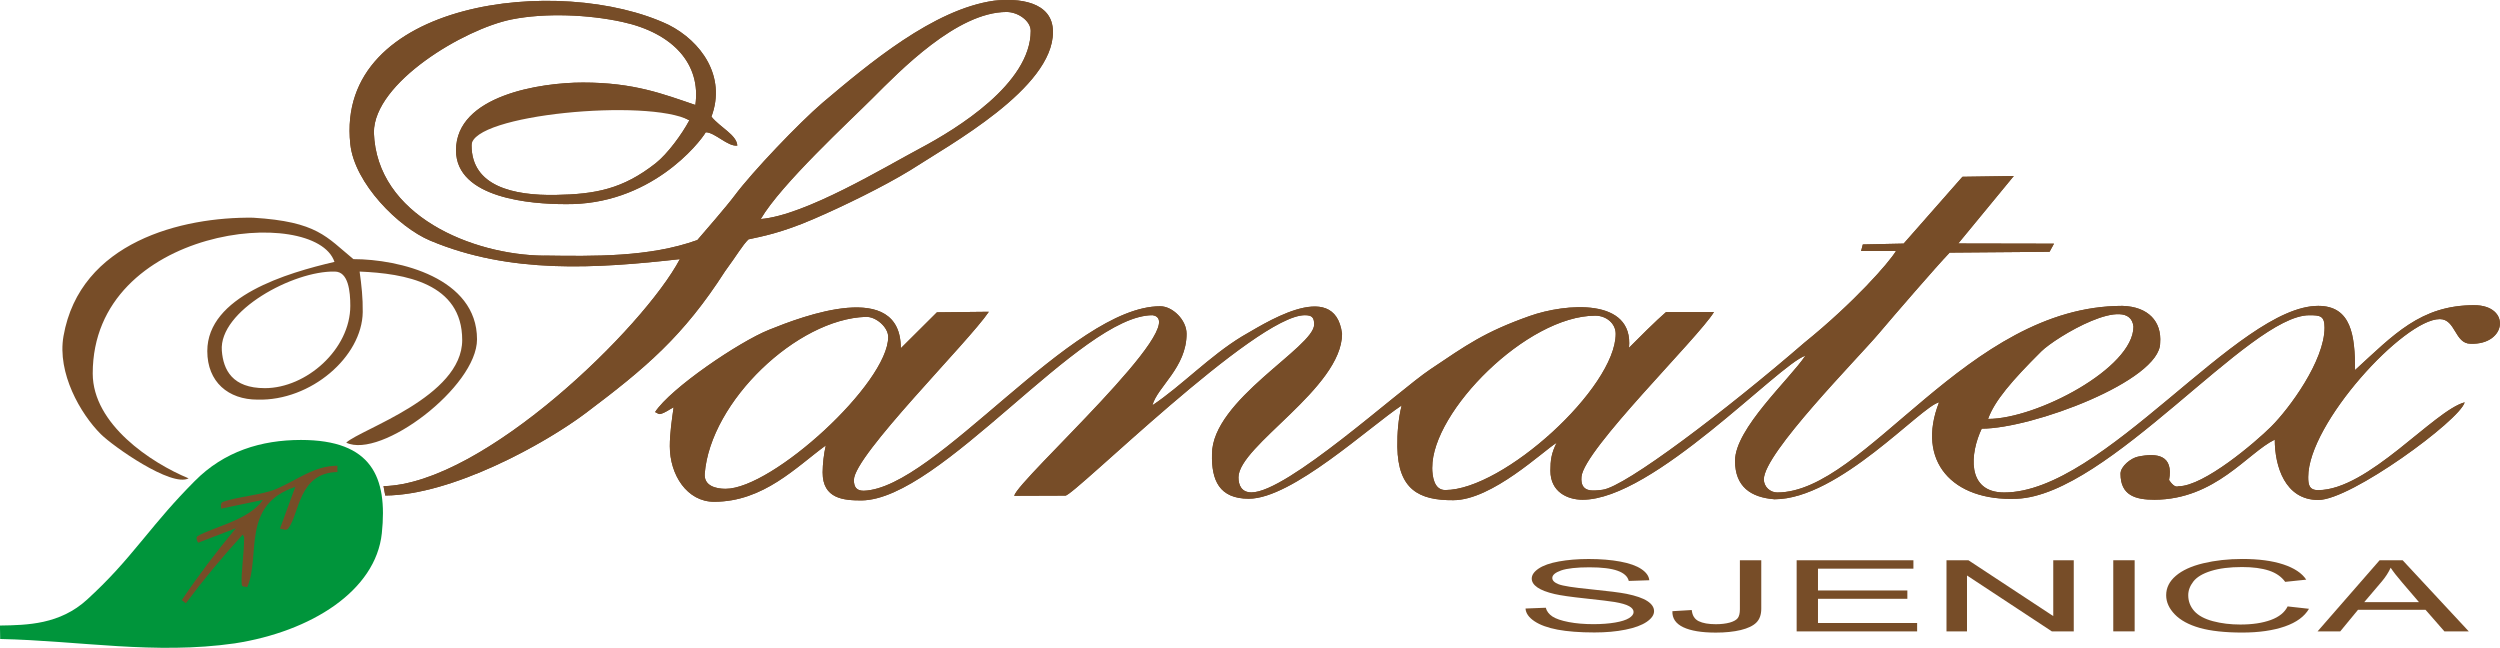 <?xml version="1.0" encoding="UTF-8"?>
<svg id="Layer_1" data-name="Layer 1" xmlns="http://www.w3.org/2000/svg" viewBox="0 0 544.89 141.2">
  <defs>
    <style>
      .cls-1 {
        fill: #00953b;
      }

      .cls-1, .cls-2, .cls-3 {
        stroke-width: 0px;
      }

      .cls-2, .cls-3 {
        fill: #774d28;
      }

      .cls-3 {
        fill-rule: evenodd;
      }
    </style>
  </defs>
  <path class="cls-1" d="M83.22,116.24c-1.33,12.52-15.39,21.42-32.08,23.99-17.43,2.49-33.77-.58-51.1-.96l-.05-2.93c5.96-.09,13.06-.22,19.02-5.68,4.76-4.37,7.77-7.79,12.11-13.05,3.91-4.74,6.68-8.08,11.29-12.73,6.43-6.52,14.55-8.99,23.18-8.99,15.41,0,18.93,8.06,17.63,20.35"/>
  <path class="cls-2" d="M48.21,110.86l9.07-1.9c-2.98,4.45-11.18,6-14.25,7.92-.42.41-.03,1.07.15,1.41l8.23-3.16c-4.34,5.23-8.28,10.44-11.79,15.67l.89.69c3.77-5.07,7.92-10.06,12.39-14.97l.31.58c0,3.67-.74,8.1-.52,10.34.06.55.75.37,1.2.52,2.98-6.77-1.43-17.9,10.47-21.84l-3.34,9.1c.71.11,1.35.53,1.81-.05,2.47-3.17,2.18-12.11,10.71-12.29v-1.37c-5.06,0-8.76,3.11-13.26,5.04-3.08,1.33-8.84,1.74-11.71,2.86-.55.23-.41.92-.37,1.46"/>
  <path class="cls-3" d="M414.92,53.09l-8.91.19-.37,1.43h7.6c-1.48,2.49-9.18,11.27-19.96,19.98-16.87,14.6-39.07,31.47-44.01,32.06-2.11.25-4.87.68-4.58-2.82.5-5.95,25.43-30.27,28.88-35.92h-10.44c-1.95,1.65-6.5,6.18-8.08,7.79,1.04-10.96-13.8-9.71-21.69-6.91-9.87,3.5-13.77,6.35-21.6,11.6-7.15,4.79-31.23,26.83-39,26.83-2.12,0-2.83-1.52-2.83-3.27,0-6.9,22.52-19.41,22.58-31.29-1.6-12.65-17.96-1.53-21.8.56-7.07,4.3-13.19,10.78-19.54,15.02,1.06-4.02,7.45-8.23,7.45-15.59,0-3.02-3.06-6-5.74-6-19.36,0-48.95,39.73-64.63,40.21-1.56,0-2.14-.79-2.14-2.35,0-5.34,25.03-30.12,29.41-36.66l-11.31.12-7.87,7.83c0-15.18-21.45-6.96-28.72-4.02-6.58,2.64-21.46,12.75-24.84,17.93.38.13.76.52,1.16.42,1.05-.27,1.92-.97,2.88-1.46-.39,2.73-.83,5.67-.83,8.5,0,6.22,3.75,12.09,9.65,12.09,10.8,0,17.96-7.63,24.35-12.28-.43,1.83-.68,4.05-.69,5.88-.02,5.78,4.63,6.11,8.46,6.11,17.33-.17,47.76-40.37,63.43-40.37,9.24,1.33-29.15,35.65-30.14,39.36l11.17-.04c1.9,0,41.48-39.32,52.17-39.32,1.56,0,2.04.47,2.04,2.03,0,4.95-22.27,16.44-22.27,28.27-.13,5.66,1.58,9.7,8.03,9.7,9.41,0,26.32-15.72,33.31-20.33-.74,2.94-.98,6.08-.94,9.02.14,9.27,4.69,11.69,12.19,11.63,8.44,0,19.65-10.78,22.53-12.52-1.15,2.28-1.36,3.8-1.36,6.11,0,4.57,3.67,6.3,7,6.31,15.41.02,42.77-29.52,48.58-31.4-3.44,5.14-15.34,15.9-15.34,22.91,0,5.65,3.42,7.98,8.6,8.39,14.04,0,31.95-20.29,35.87-21.13-5.03,12.77,2.87,21.61,16.94,21.02,20.04-.84,50.63-40,63.75-40,2.37,0,3.33.12,3.33,2.7,0,7.22-7.67,17.63-11.64,21.58-3.42,3.41-14.65,13-20.21,13-.76.36-1.62-.72-2.04-1.36,1.01-5.43-2.58-5.97-6.77-5.1-1.55.32-3.81,2.13-3.81,3.72,0,4.71,3.2,5.67,7.41,5.67,13.29-.06,20.28-10.22,26.21-13.1,0,5.78,2.22,13.15,9.48,13.15,7.08.05,30.86-17.36,31.91-21.28-6.7,1.8-21.03,19.14-31.95,19.14-2,0-2.15-1.28-2.15-2.87,0-11.67,20.85-34.41,28.67-34.41,3.49,0,3.24,5.37,6.72,5.37,7.93.27,8.83-8.4.77-8.4-11.68,0-17.57,6.49-25.95,14.14,0-7.52-.81-13.99-8.03-13.99-17.55,0-46.77,40.67-68.44,40.67-8.36,0-7.41-8.67-4.9-13.91,11,0,38.89-10.43,38.89-18.68.37-4.65-2.57-7.92-8.24-8.08-33.9,0-55.96,40.67-75.22,40.67-1.58,0-2.92-1.28-2.92-2.86,0-5.71,20.43-26.32,25.07-31.81,3.29-3.89,12.38-14.43,15.43-17.61l21.77-.18.97-1.77-20.87-.04,12.11-14.71-11.19.17-12.83,14.58ZM433.31,91.32c1.37-3.91,5.19-8.36,11.61-14.74,3.14-3.1,19.28-12.78,20.08-5.39,0,9.05-21.12,20.12-31.69,20.12M312.17,101.91c-.05-12.21,20.64-33.11,35.54-33.11,2.37,0,4.44,1.68,4.44,3.96,0,11.76-24.48,34.05-37.16,34.05-2.43,0-2.82-2.98-2.83-4.9M188.72,69.06c2.22-.08,4.87,2.27,4.87,4.37,0,10.09-25.22,33.11-35.45,33.11-2.09,0-4.74-.63-4.54-3.29,1.25-15.79,20.16-33.74,35.12-34.19"/>
  <path class="cls-2" d="M414.92,53.09l-8.91.19-.37,1.43h7.6c-1.48,2.49-9.18,11.27-19.96,19.98-16.87,14.6-39.07,31.47-44.01,32.06-2.11.25-4.87.68-4.58-2.82.5-5.95,25.43-30.27,28.88-35.92h-10.44c-1.95,1.65-6.5,6.18-8.08,7.79,1.04-10.96-13.8-9.71-21.69-6.91-9.87,3.5-13.77,6.35-21.6,11.6-7.15,4.79-31.23,26.83-39,26.83-2.12,0-2.83-1.52-2.83-3.27,0-6.9,22.52-19.41,22.58-31.29-1.6-12.65-17.96-1.53-21.8.56-7.07,4.3-13.19,10.78-19.54,15.02,1.06-4.02,7.45-8.23,7.45-15.59,0-3.02-3.06-6-5.74-6-19.36,0-48.95,39.73-64.63,40.21-1.56,0-2.14-.79-2.14-2.35,0-5.34,25.03-30.12,29.41-36.66l-11.31.12-7.87,7.83c0-15.18-21.45-6.96-28.72-4.02-6.58,2.64-21.46,12.75-24.84,17.93.38.13.76.52,1.16.42,1.05-.27,1.92-.97,2.88-1.46-.39,2.73-.83,5.67-.83,8.5,0,6.22,3.75,12.09,9.65,12.09,10.8,0,17.96-7.63,24.35-12.28-.43,1.83-.68,4.05-.69,5.88-.02,5.78,4.63,6.11,8.46,6.11,17.33-.17,47.76-40.37,63.43-40.37,9.24,1.33-29.15,35.65-30.14,39.36l11.17-.04c1.9,0,41.48-39.32,52.17-39.32,1.56,0,2.04.47,2.04,2.03,0,4.95-22.27,16.44-22.27,28.27-.13,5.66,1.58,9.7,8.03,9.7,9.41,0,26.32-15.72,33.31-20.33-.74,2.94-.98,6.08-.94,9.02.14,9.27,4.69,11.69,12.19,11.63,8.44,0,19.65-10.78,22.53-12.52-1.15,2.28-1.36,3.8-1.36,6.11,0,4.57,3.67,6.3,7,6.31,15.41.02,42.77-29.52,48.58-31.4-3.44,5.14-15.34,15.9-15.34,22.91,0,5.65,3.42,7.98,8.6,8.39,14.04,0,31.95-20.29,35.87-21.13-5.03,12.77,2.87,21.61,16.94,21.02,20.04-.84,50.63-40,63.75-40,2.37,0,3.33.12,3.33,2.7,0,7.22-7.67,17.63-11.64,21.58-3.42,3.41-14.65,13-20.21,13-.76.36-1.62-.72-2.04-1.36,1.01-5.43-2.58-5.97-6.77-5.1-1.55.32-3.81,2.13-3.81,3.72,0,4.71,3.2,5.67,7.41,5.67,13.29-.06,20.28-10.22,26.21-13.1,0,5.78,2.22,13.15,9.48,13.15,7.08.05,30.86-17.36,31.91-21.28-6.7,1.8-21.03,19.14-31.95,19.14-2,0-2.15-1.28-2.15-2.87,0-11.67,20.85-34.41,28.67-34.41,3.49,0,3.24,5.37,6.72,5.37,7.93.27,8.83-8.4.77-8.4-11.68,0-17.57,6.49-25.95,14.14,0-7.52-.81-13.99-8.03-13.99-17.55,0-46.77,40.67-68.44,40.67-8.36,0-7.41-8.67-4.9-13.91,11,0,38.89-10.43,38.89-18.68.37-4.65-2.57-7.92-8.24-8.08-33.9,0-55.96,40.67-75.22,40.67-1.58,0-2.92-1.28-2.92-2.86,0-5.71,20.43-26.32,25.07-31.81,3.29-3.89,12.38-14.43,15.43-17.61l21.77-.18.97-1.77-20.87-.04,12.11-14.71-11.19.17-12.83,14.58ZM433.31,91.32c1.37-3.91,5.19-8.36,11.61-14.74,3.14-3.1,19.28-12.78,20.08-5.39,0,9.05-21.12,20.12-31.69,20.12M312.17,101.91c-.05-12.21,20.64-33.11,35.54-33.11,2.37,0,4.44,1.68,4.44,3.96,0,11.76-24.48,34.05-37.16,34.05-2.43,0-2.82-2.98-2.83-4.9M188.72,69.06c2.22-.08,4.87,2.27,4.87,4.37,0,10.09-25.22,33.11-35.45,33.11-2.09,0-4.74-.63-4.54-3.29,1.25-15.79,20.16-33.74,35.12-34.19"/>
  <path class="cls-2" d="M41.11,104.26c-8.14-3.35-20.9-11.79-20.9-22.86,0-32.13,48.49-36.82,52.69-24.32-10.26,2.39-27.72,7.5-27.72,19.44,0,6.73,4.58,10.58,10.95,10.58,11.59.32,22.8-9.32,22.93-19.09.04-3.06-.26-5.79-.68-8.82,9.87.41,22.36,2.52,22.36,14.92s-22.09,19.4-25.28,22.37c7.58,3.64,28.51-12.18,28.51-22.52,0-13.39-16.95-17.48-26.94-17.48-5.91-4.84-7.84-8.17-21.86-9.03-15.44-.21-37.72,5.23-41.33,25.81-1.41,8.05,3.7,16.94,8.13,21.36,2.65,2.64,15.4,11.64,19.14,9.64M48.35,76.44c-.67-8.72,15.64-17.46,24.61-17.25,2.99,0,3.39,4.36,3.39,7.46,0,9.49-9.59,17.95-18.62,17.95-7.08,0-9.06-3.97-9.38-8.15"/>
  <path class="cls-3" d="M118.54,55.72c-15.53-.15-36.47-8.66-37.05-26.85,0-10.88,19.71-22.58,30.03-24.64,7.33-1.46,16.73-1.06,24.08.54,11.24,2.44,17.21,9.3,15.96,18.11-7.02-2.38-13.35-4.89-24.5-4.89-9.26,0-27.67,2.81-27.67,14.77,0,10.54,16.61,11.73,23.65,11.73,18.65.37,29.46-13.38,30.78-15.66,1.98,0,4.81,3.17,6.88,2.9-.14-2.34-3.73-3.93-5.64-6.3,3.28-8.77-2.25-16.44-9.35-20.02C122.21-5.73,73,.03,76.35,31.4c.91,8.58,10.55,18.16,17.42,21.04,17.43,7.33,36.19,6.09,54.41,4.04-7.9,14.93-42.82,49-64.59,49.48l.38,2.04c14.58-.09,34.78-11.28,43.61-17.91,13.24-9.95,21.35-16.8,30.48-31.02,2.59-3.51,3.7-5.54,5.07-6.9,2.9-.64,7-1.35,14.04-4.37,6.67-2.87,15.39-7.13,21.24-10.71,8.65-5.6,31.09-17.83,31.09-30.12,0-6.78-7.75-7.42-12.89-6.81-13.17,1.88-27.23,13.71-37.38,22.28-5.02,4.31-15.22,14.96-19.12,20.2-1.72,2.3-6.74,8.09-8.12,9.68-10.44,3.76-22.56,3.53-33.45,3.38M165.81,47.74c4.38-7.54,19.49-21.45,24.37-26.34,5.98-5.98,18.4-18.79,29.21-18.79,2.48,0,5.26,1.93,5.26,4.12,0,11.5-16.16,21.38-24.02,25.56-7.83,4.16-25.1,14.65-34.82,15.45M102.78,31.68c0-6.74,12.95-11.17,20.43-11.4,9.9,0,17.97,1.14,27.04,5.94-1.59,3-4.75,7.32-7.36,9.38-7.13,5.59-13.02,6.73-21.81,6.89-9.14.15-18.3-1.86-18.3-10.81"/>
  <path class="cls-2" d="M118.54,55.72c-15.53-.15-36.47-8.66-37.05-26.85,0-10.88,19.71-22.58,30.03-24.64,7.33-1.46,16.73-1.06,24.08.54,11.24,2.44,17.21,9.3,15.96,18.11-7.02-2.38-13.35-4.89-24.5-4.89-9.26,0-27.67,2.81-27.67,14.77,0,10.54,16.61,11.73,23.65,11.73,18.65.37,29.46-13.38,30.78-15.66,1.98,0,4.81,3.17,6.88,2.9-.14-2.34-3.73-3.93-5.64-6.3,3.28-8.77-2.25-16.44-9.35-20.02C122.21-5.73,73,.03,76.35,31.4c.91,8.58,10.55,18.16,17.42,21.04,17.43,7.33,36.19,6.09,54.41,4.04-7.9,14.93-42.82,49-64.59,49.48l.38,2.04c14.58-.09,34.78-11.28,43.61-17.91,13.24-9.95,21.35-16.8,30.48-31.02,2.59-3.51,3.7-5.54,5.07-6.9,2.9-.64,7-1.35,14.04-4.37,6.67-2.87,15.39-7.13,21.24-10.71,8.65-5.6,31.09-17.83,31.09-30.12,0-6.78-7.75-7.42-12.89-6.81-13.17,1.88-27.23,13.71-37.38,22.28-5.02,4.31-15.22,14.96-19.12,20.2-1.72,2.3-6.74,8.09-8.12,9.68-10.44,3.76-22.56,3.53-33.45,3.38M165.81,47.74c4.38-7.54,19.49-21.45,24.37-26.34,5.98-5.98,18.4-18.79,29.21-18.79,2.48,0,5.26,1.93,5.26,4.12,0,11.5-16.16,21.38-24.02,25.56-7.83,4.16-25.1,14.65-34.82,15.45M102.78,31.68c0-6.74,38.4-10.26,47.47-5.46-1.59,3-4.75,7.32-7.36,9.38-7.13,5.59-13.02,6.73-21.81,6.89-9.14.15-18.3-1.86-18.3-10.81"/>
  <path class="cls-2" d="M332.52,132.63l4.39-.17c.21.78.69,1.41,1.45,1.91.76.5,1.94.9,3.54,1.21,1.6.31,3.4.46,5.4.46,1.78,0,3.35-.12,4.71-.35,1.36-.23,2.37-.55,3.04-.96.66-.41,1-.85,1-1.33s-.32-.91-.96-1.27c-.64-.36-1.7-.67-3.17-.92-.95-.16-3.03-.41-6.27-.76-3.23-.34-5.5-.67-6.8-.97-1.68-.39-2.93-.87-3.76-1.44-.83-.57-1.24-1.22-1.24-1.93,0-.78.5-1.51,1.51-2.19,1.01-.68,2.48-1.2,4.42-1.55,1.94-.35,4.09-.53,6.46-.53,2.61,0,4.91.19,6.9.56,1.99.37,3.53.91,4.6,1.63,1.07.72,1.65,1.53,1.73,2.44l-4.47.15c-.24-.98-1.05-1.72-2.44-2.22-1.38-.5-3.43-.75-6.14-.75s-4.87.23-6.16.68c-1.29.46-1.93,1-1.93,1.64,0,.56.46,1.01,1.37,1.37.9.36,3.24.73,7.02,1.1,3.79.38,6.38.71,7.79.99,2.05.42,3.56.94,4.54,1.58.98.64,1.46,1.37,1.46,2.2s-.54,1.6-1.61,2.33c-1.07.73-2.61,1.3-4.62,1.7-2.01.41-4.27.61-6.78.61-3.19,0-5.86-.21-8.01-.61-2.15-.41-3.84-1.02-5.07-1.85-1.22-.82-1.87-1.75-1.93-2.79Z"/>
  <path class="cls-2" d="M364.53,133.21l4.2-.25c.11,1.18.62,2,1.51,2.43.9.44,2.14.66,3.72.66,1.17,0,2.18-.12,3.03-.35.85-.24,1.43-.56,1.75-.96.32-.41.48-1.05.48-1.94v-10.68h4.66v10.56c0,1.3-.36,2.3-1.07,3.01-.71.71-1.84,1.25-3.39,1.63-1.54.37-3.36.56-5.44.56-3.09,0-5.46-.39-7.1-1.17-1.64-.78-2.43-1.95-2.37-3.49Z"/>
  <path class="cls-2" d="M391.59,137.61v-15.5h25.45v1.83h-20.8v4.75h19.48v1.82h-19.48v5.28h21.61v1.83h-26.27Z"/>
  <path class="cls-2" d="M424.25,137.61v-15.5h4.78l18.49,12.17v-12.17h4.47v15.5h-4.78l-18.49-12.18v12.18h-4.47Z"/>
  <path class="cls-2" d="M460.6,137.61v-15.5h4.66v15.5h-4.66Z"/>
  <path class="cls-2" d="M498.6,132.17l4.66.52c-.98,1.68-2.73,2.97-5.27,3.85-2.54.88-5.64,1.33-9.31,1.33s-6.88-.34-9.26-1.02c-2.38-.68-4.19-1.67-5.43-2.96-1.24-1.29-1.86-2.67-1.86-4.16,0-1.61.7-3.02,2.1-4.22,1.4-1.2,3.39-2.12,5.98-2.74,2.58-.62,5.43-.94,8.54-.94,3.52,0,6.48.39,8.89,1.18,2.4.79,4.07,1.9,5.02,3.33l-4.59.48c-.82-1.13-2-1.95-3.55-2.46-1.55-.51-3.51-.77-5.86-.77-2.71,0-4.97.29-6.78.86-1.82.57-3.09,1.34-3.83,2.3-.74.96-1.11,1.95-1.11,2.98,0,1.32.44,2.47,1.31,3.45.87.98,2.23,1.72,4.07,2.21,1.84.49,3.83.73,5.98.73,2.61,0,4.82-.33,6.63-.99,1.81-.66,3.03-1.65,3.67-2.95Z"/>
  <path class="cls-2" d="M505.13,137.61l13.52-15.5h5.02l14.41,15.5h-5.31l-4.11-4.7h-14.72l-3.87,4.7h-4.95ZM515.29,131.24h11.94l-3.67-4.29c-1.12-1.3-1.95-2.37-2.5-3.21-.45.99-1.08,1.98-1.9,2.96l-3.87,4.55Z"/>
</svg>